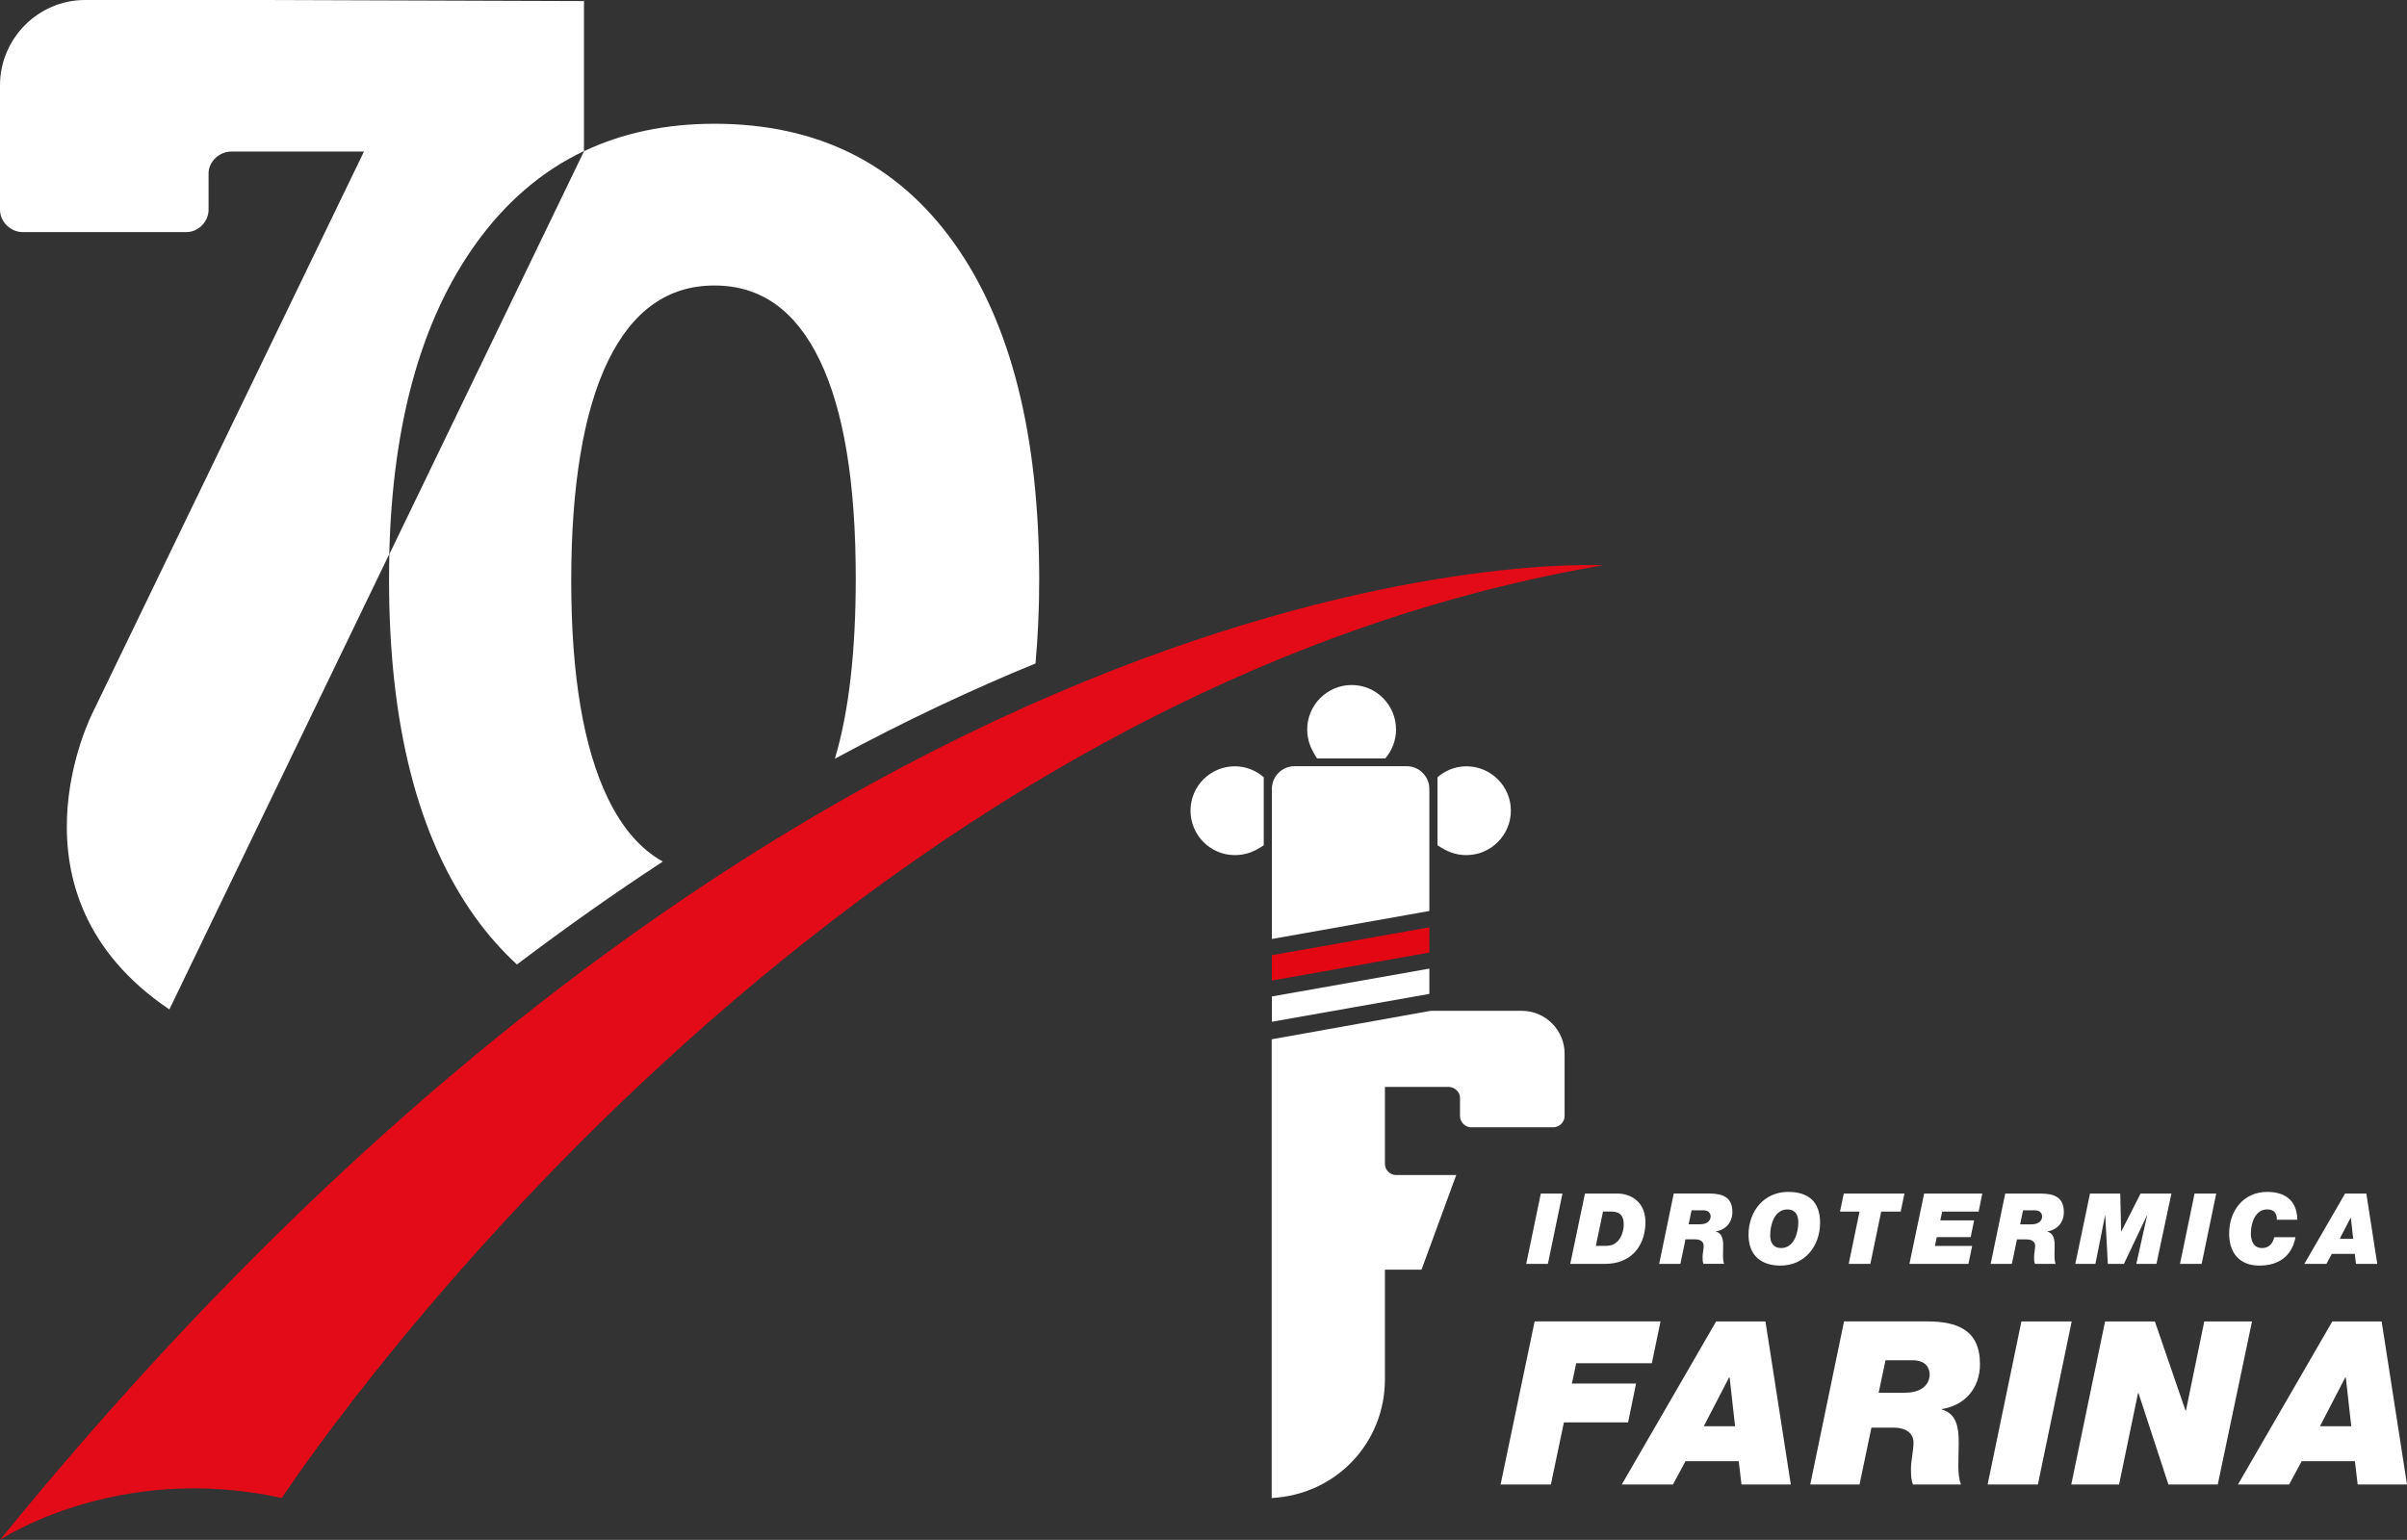 <?xml version="1.0" encoding="UTF-8"?><svg id="Livello_1" xmlns="http://www.w3.org/2000/svg" viewBox="0 0 515.63 329.98"><rect x="0" y="0" width="515.63" height="329.98" fill="#333333" stroke="none"/><defs><style>.cls-1{fill:#e30b17;}.cls-1,.cls-2,.cls-3{stroke-width:0px;}.cls-2{fill:#e30613;}.cls-3{fill:#fff;}</style></defs><path class="cls-3" d="m493.64,270.84h4.73l1.16-2.15h4.92l.25,2.15h4.56l-2.34-15.07h-4.56l-8.72,15.07Zm9.92-9.9h.04l.51,4.52h-2.89l2.34-4.52Zm-16.37,4.18c-.3,1.33-1.12,2.32-2.58,2.32-2.13,0-2.43-1.94-2.43-3.19,0-2.13.93-5.09,3.5-5.09,1.44,0,2.11.8,2.07,2.22h4.39c-.08-4.52-3.08-5.97-6.44-5.97-5.13,0-8.17,4.05-8.17,8.93,0,4.03,2.11,6.86,6.48,6.86,6.27,0,7.45-4.54,7.73-6.08h-4.56Zm-20.19,5.72h4.64l3.12-15.07h-4.64l-3.12,15.07Zm-22.43,0h4.31l2.07-10.39h.04l.55,10.39h3.44l4.94-10.39h.04l-2.32,10.39h4.31l3.21-15.07h-6.61l-4.12,8.11h-.04l-.19-8.11h-6.48l-3.15,15.07Zm-11.18-11.48h2.51c1.2,0,1.56.72,1.56,1.31,0,.91-.72,1.69-2.26,1.69h-2.45l.63-3Zm-6.97,11.48h4.56l1.1-5.26h2.01c1.29,0,1.88.59,1.88,1.37s-.23,1.69-.23,2.41c0,.68.02,1.1.19,1.48h4.43c-.38-.89-.21-2.43-.21-3.84s-.19-2.7-1.56-3.08v-.04c2.17-.36,3.53-1.96,3.53-4.16,0-3.19-2.13-3.95-4.92-3.95h-7.64l-3.12,15.07Zm-17.37,0h12.63l.8-3.86h-7.98l.4-1.88h7.26l.74-3.59h-7.24l.4-1.88h7.81l.78-3.86h-12.46l-3.15,15.07Zm-13.02,0h4.64l2.32-11.21h4.18l.8-3.86h-13l-.8,3.86h4.18l-2.32,11.21Zm-16.82-6.14c0-2.24.91-5.53,3.69-5.53,1.82,0,2.34,1.37,2.34,2.74,0,2.24-.91,5.53-3.69,5.53-1.82,0-2.34-1.37-2.34-2.74Zm-4.64-.11c0,4.35,2.6,6.61,6.86,6.61,5.13,0,8.47-4.12,8.47-9.18,0-4.6-2.6-6.61-6.86-6.61-5.13,0-8.47,4.12-8.47,9.18Zm-12.19-5.24h2.51c1.2,0,1.56.72,1.56,1.31,0,.91-.72,1.69-2.26,1.69h-2.45l.63-3Zm-6.97,11.48h4.56l1.1-5.26h2.01c1.29,0,1.88.59,1.88,1.37s-.23,1.69-.23,2.41c0,.68.02,1.1.19,1.48h4.43c-.38-.89-.21-2.43-.21-3.84s-.19-2.7-1.56-3.08v-.04c2.17-.36,3.53-1.96,3.53-4.16,0-3.19-2.13-3.95-4.92-3.95h-7.64l-3.12,15.07Zm-12-11.21h1.71c1.56,0,2.72.55,2.72,2.81,0,1.39-.7,4.54-3.74,4.54h-2.24l1.54-7.35Zm-7.01,11.21h7.45c5.24,0,8.38-3.4,8.63-8.42.25-4.92-3.23-6.65-6-6.65h-6.95l-3.15,15.07Zm-9.45,0h4.64l3.12-15.07h-4.64l-3.12,15.07Z"/><path class="cls-3" d="m479.42,318.11h10.96l2.69-4.99h11.4l.59,4.99h10.57l-5.43-34.94h-10.57l-20.21,34.94Zm23-22.95h.1l1.17,10.47h-6.71l5.43-10.47Zm-58.7,22.95h10.23l4.06-19.58h.1l6.41,19.58h10.57l7.34-34.94h-10.23l-3.92,19.09h-.1l-6.56-19.09h-10.67l-7.24,34.94Zm-17.93,0h10.77l7.24-34.94h-10.77l-7.24,34.94Zm-21.86-26.62h5.82c2.79,0,3.62,1.66,3.62,3.03,0,2.1-1.66,3.92-5.24,3.92h-5.68l1.47-6.95Zm-16.15,26.62h10.57l2.55-12.19h4.65c2.99,0,4.36,1.37,4.36,3.18s-.54,3.92-.54,5.58c0,1.57.05,2.54.44,3.43h10.28c-.88-2.06-.49-5.63-.49-8.91s-.44-6.26-3.62-7.15v-.1c5.04-.83,8.17-4.55,8.17-9.64,0-7.39-4.94-9.15-11.4-9.15h-17.72l-7.24,34.94Zm-40.36,0h10.96l2.69-4.99h11.4l.59,4.99h10.57l-5.43-34.94h-10.57l-20.21,34.94Zm23-22.95h.1l1.17,10.47h-6.71l5.43-10.47Zm-48.96,22.95h10.77l2.79-13.31h13.75l1.71-8.32h-13.75l.93-4.36h16.2l1.86-8.96h-26.97l-7.29,34.94Z"/><path class="cls-3" d="m272.42,321.01c13.88-.75,24.26-11.89,24.26-25.43v-23.51h7.84l7.44-20.28h-12.94c-1.24,0-2.34-1.09-2.34-2.36v-16.52h13.64c1.27,0,2.44,1.07,2.44,2.34v3.91c0,1.29,1.09,2.41,2.41,2.41h17.54c1.34,0,2.46-1.12,2.46-2.41v-13.39c0-5-4.1-9.16-9.13-9.16h-19.56l-34.06,6.1v98.31Z"/><path class="cls-3" d="m282.14,162.52c-1.24-1.92-2.11-3.73-2.11-6.2,0-5.25,4.28-9.53,9.53-9.53s9.5,4.28,9.5,9.53c0,2.36-.87,4.53-2.31,6.2h-14.6Z"/><path class="cls-3" d="m272.46,201.21v-32.17c0-2.64,2.16-4.85,4.83-4.85h24.08c2.64,0,4.83,2.21,4.83,4.85v26.17l-33.73,6Z"/><polygon class="cls-3" points="306.2 207.56 306.2 212.98 272.46 218.95 272.46 213.53 306.2 207.56"/><polygon class="cls-2" points="306.2 198.72 306.2 204.12 272.46 210.12 272.46 204.69 306.2 198.72"/><path class="cls-3" d="m270.72,181.13c-1.89,1.29-3.73,2.11-6.19,2.11-5.25,0-9.5-4.28-9.5-9.53s4.25-9.5,9.5-9.5c2.36,0,4.53.9,6.19,2.34v14.58Z"/><path class="cls-3" d="m307.94,181.13c1.92,1.29,3.78,2.11,6.19,2.11,5.25,0,9.53-4.28,9.53-9.53s-4.28-9.5-9.53-9.5c-2.36,0-4.53.9-6.19,2.34v14.58Z"/><path class="cls-1" d="m0,329.98s25.01-16.78,60.37-8.97c0,0,111.33-170.66,283.02-199.87,0,0-165.82-9.56-343.39,208.84Z"/><path class="cls-3" d="m125.1,32.38h0V.12l-.16.11-67.75-.23H18.2C8.18,0,0,8.28,0,18.25v26.68c0,2.58,2.23,4.81,4.91,4.81h34.96c2.63,0,4.81-2.23,4.81-4.81v-7.79c0-2.53,2.33-4.66,4.86-4.66h28.43s-58.04,120.07-58.04,120.07c0,0-20.32,39.01,16.35,63.76l47.11-97.57c.69-28,6.83-50.11,18.42-66.34,6.46-9.04,14.22-15.72,23.28-20.02Z"/><path class="cls-3" d="m141.97,184.61c-4.71-2.61-8.63-7.11-11.74-13.53-5.24-10.82-7.86-26.37-7.86-46.64s2.62-36.21,7.86-47.03c5.24-10.82,12.84-16.23,22.81-16.23s17.39,5.33,22.55,15.98c5.15,10.65,7.73,26.24,7.73,46.77,0,15.79-1.49,28.67-4.47,38.66,15.13-8.18,29.51-14.9,42.98-20.42.51-5.72.79-11.7.79-17.98,0-31.01-6.08-55.04-18.23-72.09-12.16-17.05-29.27-25.58-51.34-25.58-10.39,0-19.7,1.96-27.94,5.88l-41.7,86.36c-.04,1.79-.07,3.59-.07,5.43,0,31.01,6.12,55.08,18.36,72.22,2.76,3.87,5.79,7.27,9.04,10.27,10.56-7.99,20.91-15.28,31.03-21.91.07-.05.13-.09.2-.14Z"/></svg>